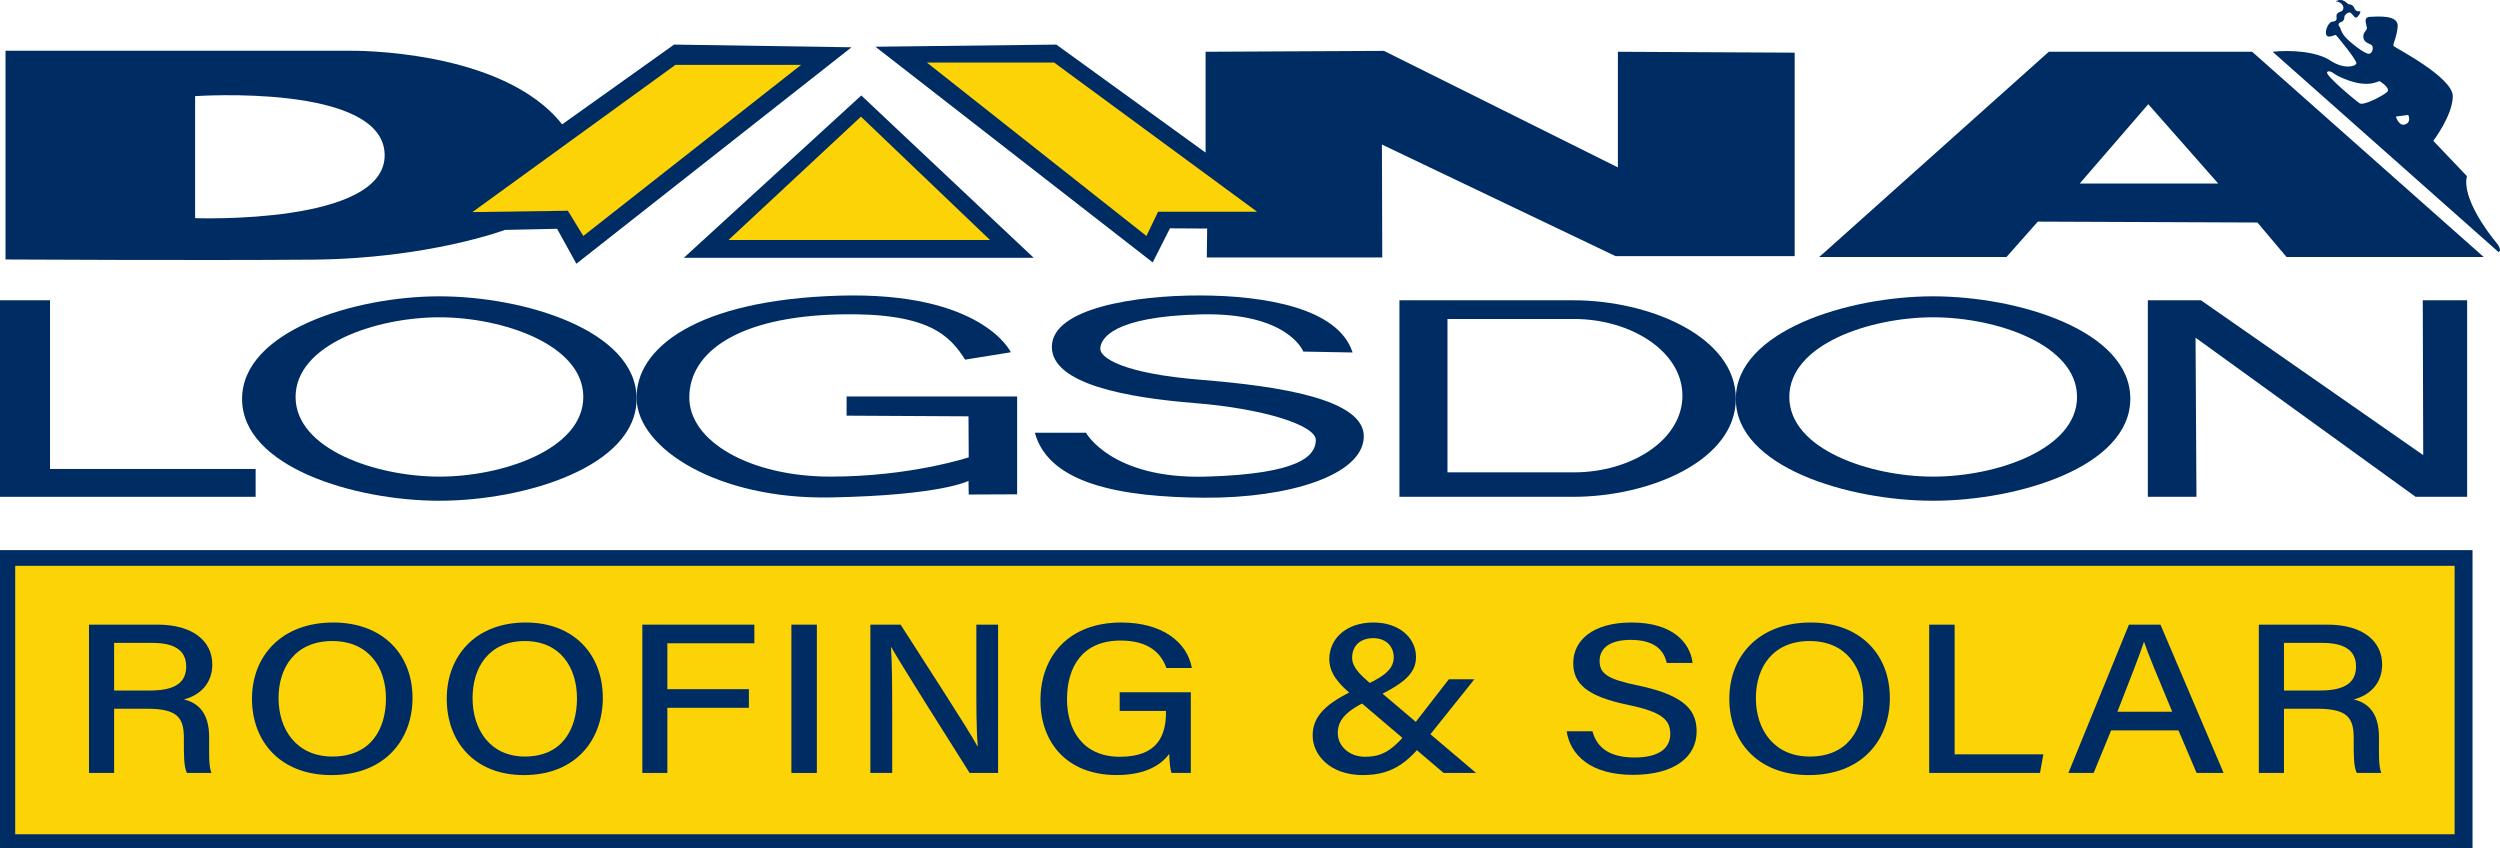<?xml version="1.0" encoding="UTF-8"?>
<svg id="Layer_1" xmlns="http://www.w3.org/2000/svg" viewBox="0 0 2390.73 811.07">
  <defs>
    <style>
      .cls-1 {
        fill: #fbd306;
      }

      .cls-2 {
        fill: #002c64;
      }
    </style>
  </defs>
  <path class="cls-2" d="M644.6,42.64l-107.03,76.29c-56.9-72.32-201.54-70.39-201.54-70.39H5.28v199.6s181.98,1.02,292.98.16c111-.85,184.66-28.44,184.66-28.44l49.83-1.07,18.42,33.42L814.32,45.21l-169.72-2.57ZM186.57,208.61v-116.68s179.29-12.43,181.27,55.5c1.98,67.93-181.27,61.18-181.27,61.18Z"/>
  <polygon class="cls-2" points="837.14 44.68 1010.17 42.65 1152.89 145.93 1152.89 49.5 1323.46 48.65 1547.17 160.07 1547.17 49.5 1716.24 50.36 1716.24 244.93 1544.92 244.93 1321.53 138.22 1321.85 246.22 1154.07 246.22 1154.39 218.57 1118.82 218.36 1102.32 250.93 837.14 44.68"/>
  <path class="cls-2" d="M2153.71,49.5h-194.46l-216.65,193.71-3,2.58h179.15l30-33.86,210,.86,27.85,33h188.57l-221.46-196.29ZM1988.82,175.5l65.57-75.86,66.86,75.86h-132.43Z"/>
  <path class="cls-2" d="M2386.75,231.43c-7.08-8.36-32.79-42.43-27.65-63l-32.14-33.75s18.32-24.11,18.64-42.43c.32-18.32-55.28-46.61-56.57-48.21-1.28-1.61,2.89-7.4,3.86-18.65.96-11.25-18.32-9.64-26.36-9.32-8.03.32-2.25,9-3.21,11.57-.97,2.57-3.86,3.86-3.22,8.36.65,4.5,4.82,5.46,7.4,6.75,2.57,1.29,1.92,8.04-1.93,8.68-3.86.64-19.13-11.57-23.15-16.39-4.01-4.83-4.01-8.2-5.3-9.65-1.28-1.44-1.12-3.53,1.77-4.34,2.89-.8,3.21-4.54,3.05-5.24-.16-.7,3.54-5.36,6.11-3.44,2.57,1.93,4.02,6.43,6.59,3.54,2.57-2.89,3.53-5.62,1.28-5.14s-4.01-1.45-4.5-3.06c-.48-1.6-2.73-3.77-4.82-3.53s-5.14-7.07-13.1-2.89c0,0,6.5.22,7.51,5.89,0,0-.03,3.11-2.28,3.75-2.25.64-4.9,2.17-4.34,5.14.56,2.97-.48,4.34-4.1,4.66-3.62.32-7.47,9.16-5.54,12.81,1.92,3.64,8.35-.75,9.1,0s20.25,24,19.5,27.1c-.75,3.11-12.1,5.79-24.96-2.78-12.86-8.57-37.64-10.29-55.07-8.36l216,191.57s4.5-1.28-2.57-9.64ZM2282.67,88.07c-3.8,3.43-22.35,13.29-26.21,10.72-3.86-2.58-33.21-27-31.07-29.79,1.39-1.81,4.43-.17,6.37,1.19,1.58,1.11,3.23,2.13,4.98,2.96,28.14,13.31,37.57,3.4,39.22,4.64,1.71,1.28,10.5,6.85,6.71,10.28ZM2300.17,118.93c-6.21,2.36-9-7.5-9-7.5l11.79-1.5s3.43,6.64-2.79,9Z"/>
  <polygon class="cls-1" points="886.32 59.79 1008.03 59.79 1202.17 202.5 1107.46 202.5 1096.32 225.65 886.32 59.79"/>
  <polygon class="cls-1" points="766.1 62.04 645.89 62.04 451.74 202.82 543.03 201.54 557.82 225.65 766.1 62.04"/>
  <polygon class="cls-2" points="988.53 246.54 653.92 246.54 823.64 91.29 988.53 246.54"/>
  <polygon class="cls-1" points="946.74 229.5 696.67 229.5 823.32 111.54 946.74 229.5"/>
  <g>
    <path class="cls-2" d="M47.83,287.14v161.33h196.63v26.62H0v-187.95h47.83Z"/>
    <path class="cls-2" d="M231.5,381.52c0-65.07,107.73-98.15,188.63-98.15s188.63,32.54,188.63,97.88-107.73,97.61-188.63,97.61-188.63-32.27-188.63-97.34ZM282.67,379.61c0,50.01,77.14,76.18,137.57,76.18s137.57-26.17,137.57-76.18-77.14-76.18-137.57-76.18-137.57,25.88-137.57,76.18Z"/>
    <path class="cls-2" d="M1659.94,381.52c0-65.07,107.73-98.15,188.63-98.15s188.63,32.54,188.63,97.88-107.73,97.61-188.63,97.61-188.63-32.27-188.63-97.34ZM1711.11,379.61c0,50.01,77.14,76.18,137.57,76.18s137.57-26.17,137.57-76.18-77.14-76.18-137.57-76.18-137.57,25.88-137.57,76.18Z"/>
    <path class="cls-2" d="M1338.27,475.1v-187.95h166.15c73.36,0,155.52,34.96,155.52,94.11s-82.16,93.84-155.52,93.84h-166.15ZM1384.21,451.7h121.01c54.46,0,103.67-30.8,103.67-73.33s-49.61-73.33-103.67-73.33h-121.01v146.66Z"/>
    <path class="cls-2" d="M2053.96,475.1v-187.95h50.78l212.57,148.08-.43-148.08h42.43v187.95h-49.29l-210.43-152.16.86,152.16h-46.5Z"/>
    <path class="cls-2" d="M922.96,343.93l43.71-7.07s-27-58.11-163.93-54.13-195.1,50.34-193.98,98.52c1.12,48.18,78.27,96.39,184.98,94.46,106.71-1.93,132.43-15.86,132.43-15.86l.21,13.07,46.29-.21v-93.56h-163.07v18.35l116.57.64.21,39.21s-55.5,18.43-132.21,18.43-135.43-33.64-135-76.18,45.86-76.82,144-78.96c84.86-1.85,105,20.14,119.79,43.29Z"/>
    <path class="cls-2" d="M989.6,413.79h48.86s24.43,44.57,114.86,42c90.43-2.57,104.57-20.14,105-34.71s-51-30.43-115.29-35.57-138-18-137.14-54.43,80.14-48.64,141.43-48.54,132.43,11.68,146.14,54.54l-47.14-.86s-14.14-37.71-98.57-35.57-95.14,23.57-95.57,32.57,21.86,24,96.43,30,156.86,18.43,155.57,54.86-71.57,58.33-152.14,57.88-149.14-13.31-162.43-62.16Z"/>
  </g>
  <rect class="cls-2" y="526.07" width="2364.46" height="285"/>
  <rect class="cls-1" x="14.53" y="541.09" width="2332.78" height="256.7"/>
  <g>
    <path class="cls-2" d="M109.14,677.77v61.38h-24.05v-141.81h65.62c34.1,0,52.31,16.04,52.31,38.13,0,18.54-12.2,29.55-27.18,33.39,12.39,3.01,24.16,11.4,24.16,36.16v6.25c0,9.73-.41,21.81,2.23,27.88h-23.51c-2.96-6.13-2.9-17.1-2.9-30.74v-2.84c0-19.3-6.21-27.81-35.06-27.81h-31.61ZM109.14,660.33h34.55c24.01,0,34.36-7.81,34.36-22.98s-10.87-22.55-32.21-22.55h-36.7v45.53Z"/>
    <path class="cls-2" d="M394.49,667.51c0,39.09-25.7,73.69-77.68,73.69-48.89,0-75.84-32.28-75.84-72.95s27.93-72.95,77.81-72.95c46.53,0,75.71,29.81,75.71,72.2ZM266.37,667.64c0,30.09,17.37,55.83,51.47,55.83,36.85,0,51.26-26.32,51.26-55.67s-16.34-54.78-51.32-54.78-51.41,24.85-51.41,54.61Z"/>
    <path class="cls-2" d="M576.46,667.51c0,39.09-24.98,73.69-75.52,73.69-47.53,0-73.72-32.28-73.72-72.95s27.15-72.95,75.64-72.95c45.23,0,73.6,29.81,73.6,72.2ZM451.91,667.64c0,30.09,16.89,55.83,50.03,55.83,35.82,0,49.82-26.32,49.82-55.67s-15.88-54.78-49.89-54.78-49.97,24.85-49.97,54.61Z"/>
    <path class="cls-2" d="M614.26,597.35h107.12v17.82h-83.2v43.88h77.99v17.82h-77.99v62.29h-23.92v-141.81Z"/>
    <path class="cls-2" d="M781.16,597.35v141.81h-24.35v-141.81h24.35Z"/>
    <path class="cls-2" d="M832.32,739.16v-141.81h28.92c20.96,32.91,65.39,100.96,73.5,116.38h.31c-1.49-17.56-1.37-40.35-1.37-63.54v-52.85h20.78v141.81h-27.23c-19.1-30.2-65.86-104.21-74.88-120.21h-.31c1.08,15.44,1.16,40.45,1.16,66v54.2h-20.88Z"/>
    <path class="cls-2" d="M1138.77,739.16h-18.46c-1.16-3.03-1.85-9.08-2.19-18.23-7.51,10.17-22.01,20.23-50.37,20.23-47.37,0-72.77-31.05-72.77-71.41,0-42.49,27.27-74.45,77.19-74.45,38.89,0,63.04,18.36,67.59,43.49h-24.35c-5.15-14.65-17.48-26.23-43.72-26.23-37.25,0-51.32,25.91-51.32,56.21,0,28.31,14.43,54.94,50.63,54.94s44-20.59,44-42.4v-1.45h-44.25v-17.82h68.02v77.1Z"/>
    <path class="cls-2" d="M1409.94,649.6l-42.28,52.81c-19.43,24.33-33.2,38.79-64.48,38.79s-47.9-19.32-47.9-37.83,12.65-31.46,44.6-45.57c20.23-9.11,32.96-16.04,32.96-29.29,0-9.37-6.44-18.25-19.58-18.25-12.09,0-20.23,6.94-20.23,18.88,0,8.82,7.75,16.46,19.45,26.06l99.07,83.95h-31.03l-87.67-74.58c-12.56-10.52-21.64-20.57-21.64-34.32,0-18.82,15.42-34.95,42.19-34.95,25.23,0,40.73,15.18,40.73,32.93,0,16.3-12.6,26.3-41.98,39.96-26.97,11.69-32.85,21.7-32.85,32.97,0,11.92,10.67,22.52,25.92,22.52,18.17,0,27.91-6.74,48.42-32.98l31.87-41.1h24.43Z"/>
    <path class="cls-2" d="M1522.86,699.29c4.32,16.48,17.46,25.11,40.33,25.11,24.33,0,34.08-9.63,34.08-22.46,0-13.72-8.05-21.12-40.02-27.77-39.79-8.3-52.76-20.23-52.76-40.02,0-21.75,18.62-38.85,55.65-38.85,39.92,0,56.23,19.66,58.47,38.68h-24.71c-2.71-11.88-11.17-22.07-34.57-22.07-18.92,0-29.65,7.28-29.65,20.14s8.83,17.67,37.15,23.56c46.96,9.82,55.63,25.49,55.63,44.03,0,23.44-20.18,41.34-60.92,41.34s-59.88-19.16-63.38-41.69h24.71Z"/>
    <path class="cls-2" d="M1807.26,667.51c0,39.09-25.7,73.69-77.69,73.69-48.89,0-75.84-32.28-75.84-72.95s27.93-72.95,77.81-72.95c46.53,0,75.71,29.81,75.71,72.2ZM1679.14,667.64c0,30.09,17.37,55.83,51.47,55.83,36.85,0,51.25-26.32,51.25-55.67s-16.34-54.78-51.32-54.78-51.41,24.85-51.41,54.61Z"/>
    <path class="cls-2" d="M1844.86,597.35h24.35v123.99h84.84l-3.22,17.82h-105.96v-141.81Z"/>
    <path class="cls-2" d="M2018.86,698.47l-16.73,40.69h-24.15l57.91-141.81h30.14l60.4,141.81h-25.85l-17.31-40.69h-64.42ZM2077.31,680.65c-14.88-35.88-23.25-55.56-26.88-66.73h-.24c-4.02,12.4-13.36,36.05-25.34,66.73h52.46Z"/>
    <path class="cls-2" d="M2184.15,677.77v61.38h-24.05v-141.81h65.62c34.1,0,52.3,16.04,52.3,38.13,0,18.54-12.2,29.55-27.18,33.39,12.39,3.01,24.16,11.4,24.16,36.16v6.25c0,9.73-.41,21.81,2.23,27.88h-23.51c-2.96-6.13-2.9-17.1-2.9-30.74v-2.84c0-19.3-6.21-27.81-35.06-27.81h-31.61ZM2184.15,660.33h34.55c24.01,0,34.36-7.81,34.36-22.98s-10.87-22.55-32.21-22.55h-36.7v45.53Z"/>
  </g>
</svg>